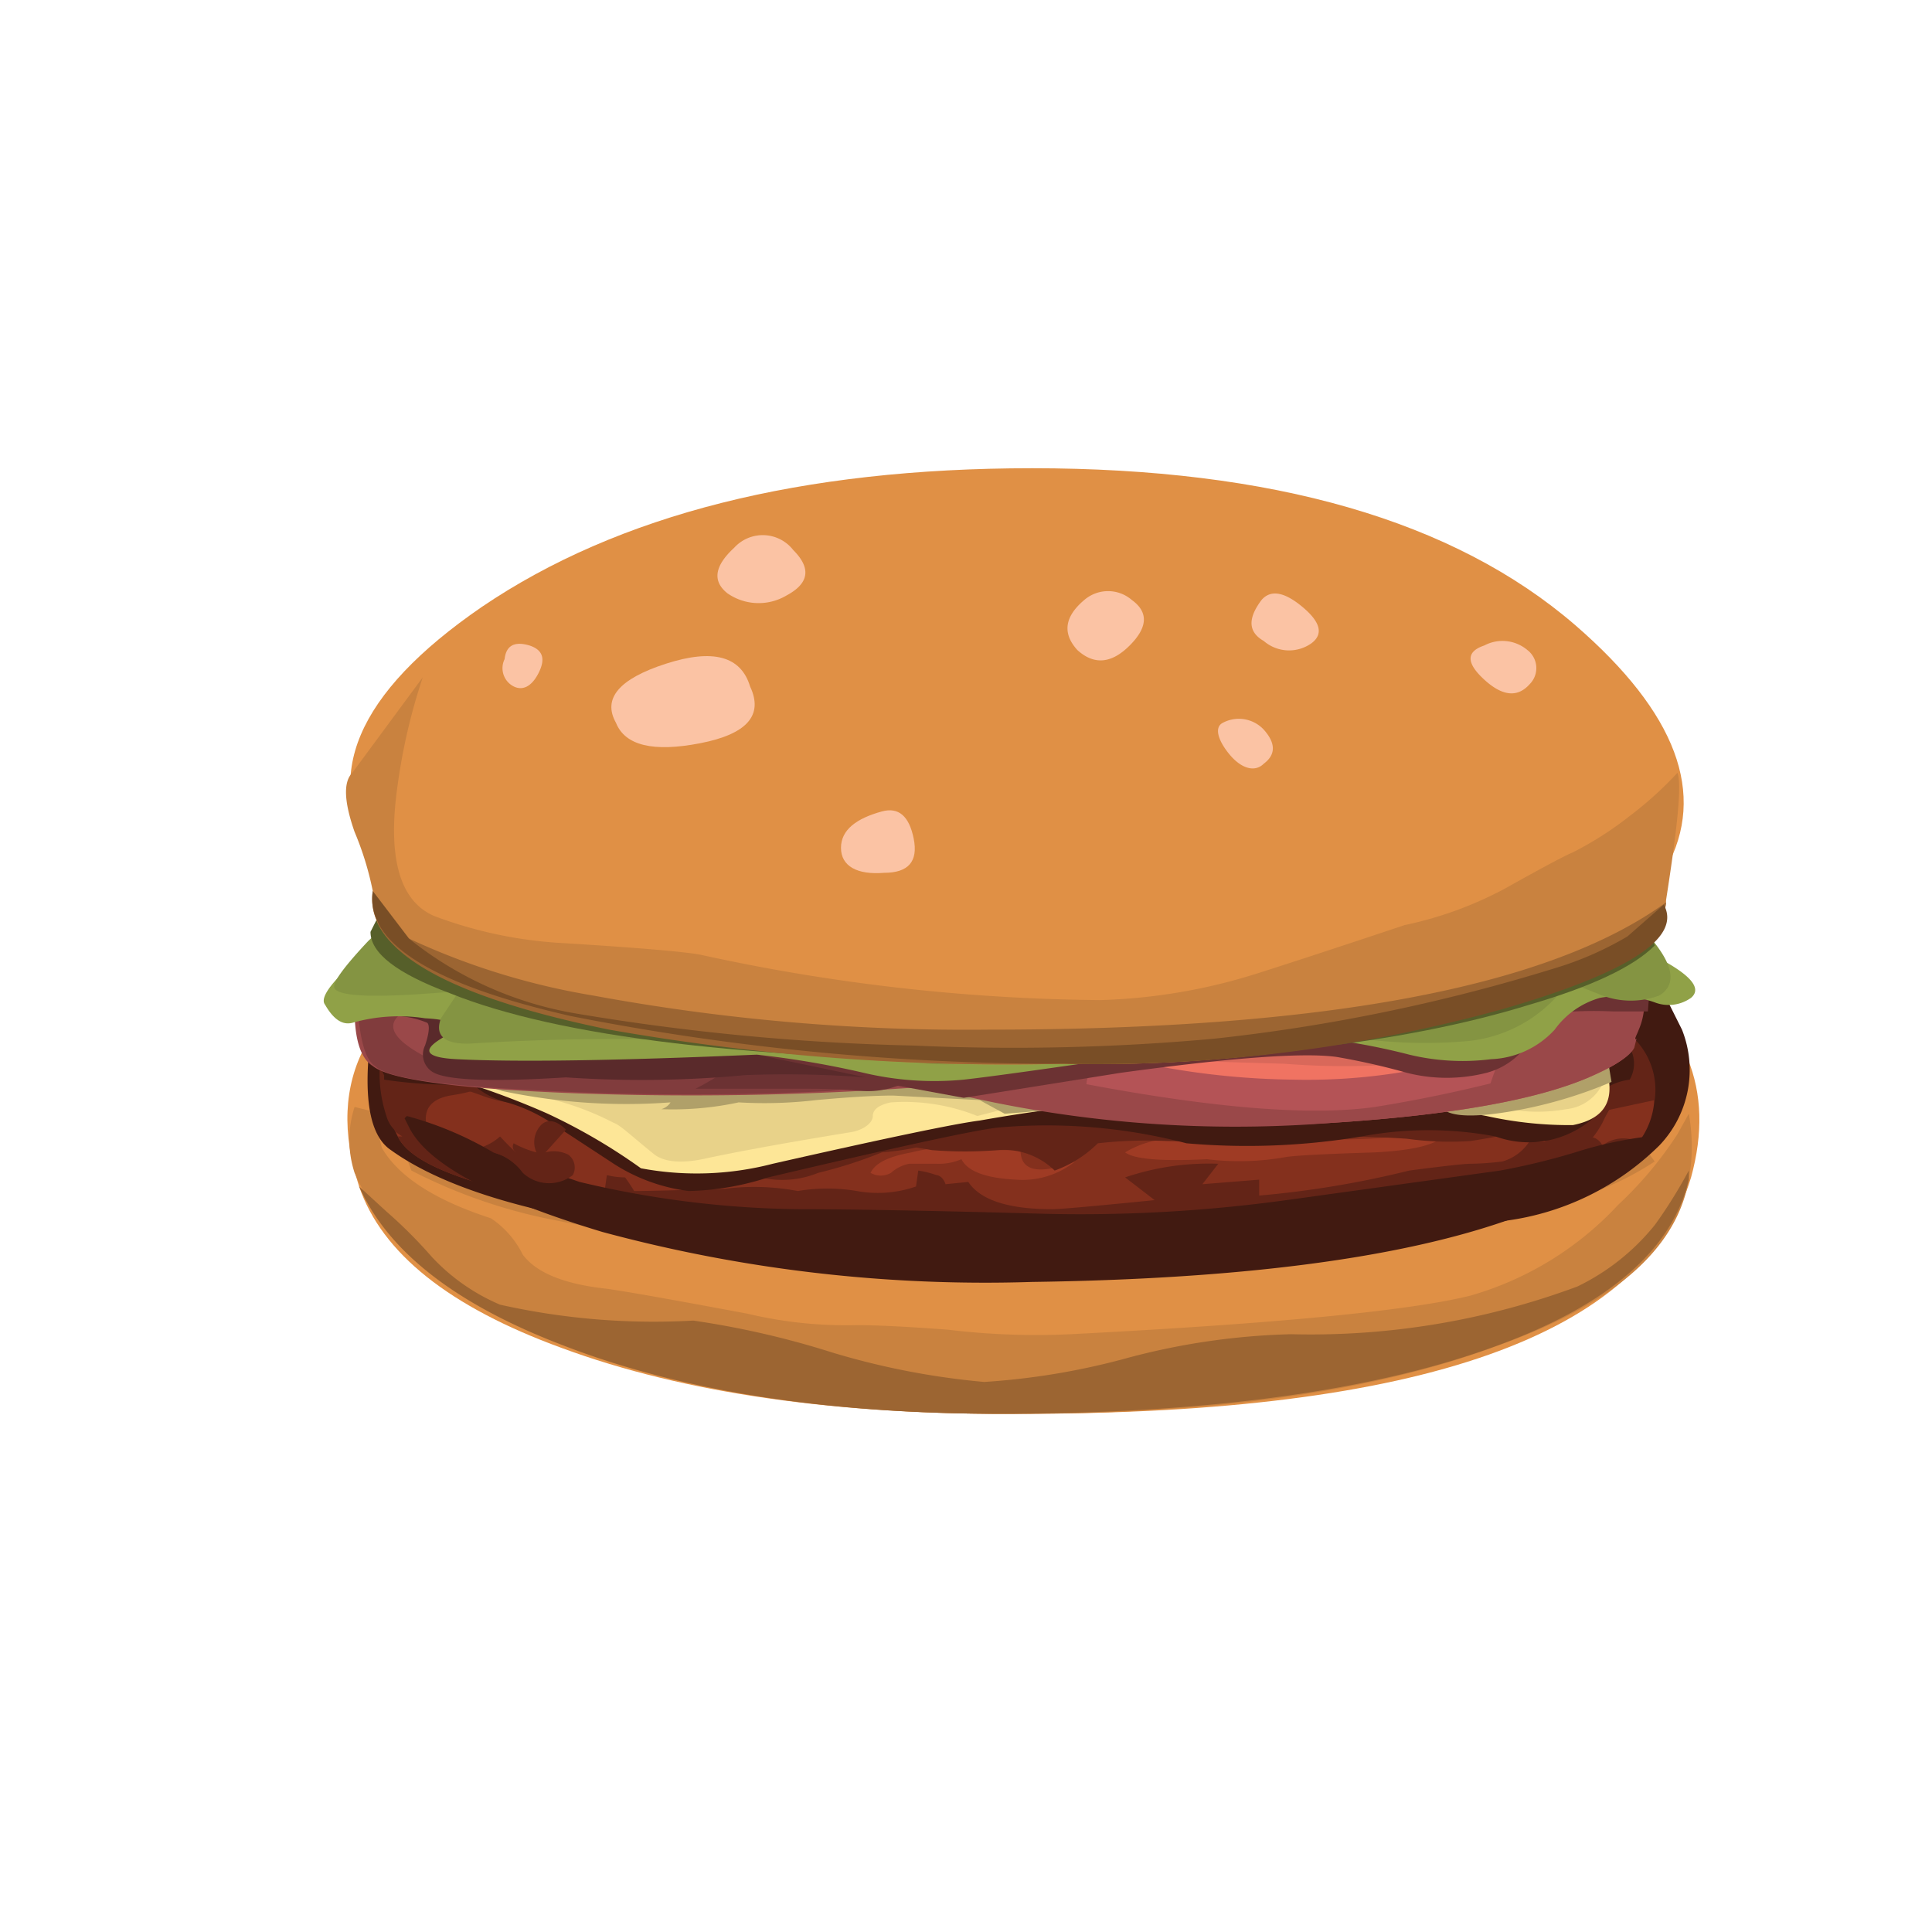 <svg height="85" viewBox="0 0 85 85" width="85" xmlns="http://www.w3.org/2000/svg"><path d="m47.6 38.1q16.3 0 23 4.4 5.4 3.5 3.8 9.3-3.1 10.4-29.4 10.4-12.2.1-20.3-2.9-7.4-2.7-8.9-7.1-4.6-14.1 31.8-14.1z" fill="#e09045"/><path d="m74.3 51.9q-.8 4.6-8.4 7.3-8 3-21 3-12.4.1-20.3-3.2-7-2.8-9-7.4a4.7 4.7 0 0 1 0-2.9l.8.2.4 1.6q1.1 1.9 4.8 3.1a4.1 4.1 0 0 1 1.4 1.6q.9 1.2 3.7 1.5 1.4.2 6.2 1.1a18.7 18.7 0 0 0 4.8.5q1.3 0 4 .2a32.4 32.4 0 0 0 5.4.2q13.6-.7 17.6-1.7a14.2 14.2 0 0 0 6.5-4 16.5 16.5 0 0 0 2.6-3.1l.5-.9a8.1 8.1 0 0 1 0 2.9z" fill="#c9823f"/><path d="m74.3 51.9q-1.1 4.7-8.7 7.4-7.8 2.8-20.8 2.9-12 .1-20-3-7.1-2.7-9-7l1.2 1.1a20.7 20.7 0 0 1 2 2 8.8 8.8 0 0 0 3 2.1 30.9 30.9 0 0 0 8.5.7 38.4 38.4 0 0 1 6.1 1.4 33.4 33.4 0 0 0 6.7 1.3 31.3 31.3 0 0 0 6.1-1 30.6 30.6 0 0 1 7.4-1.1 33.7 33.7 0 0 0 12.6-2.1 9.9 9.9 0 0 0 3.4-2.7q.8-1.1 1.5-2.4z" fill="#9c6532"/><path d="m18.1 51.5-.7-1.9 54.6.4.8 1.1a13.2 13.2 0 0 1 -4.6 1.9q-7.3 1.8-20.2 2.2-14.3.4-23.5-1.5a23.5 23.5 0 0 1 -6.4-2.2z" fill="#c9823f"/><path d="m17.2 50.6q-1.2-.8-1-3.9l.4-3.1 56-1.1 1.4 2.8a4.8 4.8 0 0 1 -1 5.1 11.8 11.8 0 0 1 -6.7 3.3q-4.8.9-20.1 1.2-22.6.3-29-4.3z" fill="#411a11"/><path d="m72.2 50.1q-1 1.8-8.5 3a116 116 0 0 1 -18.8 1.3 122.7 122.7 0 0 1 -18.9-1.3q-7.6-1.2-8.5-3.1a4.6 4.6 0 0 1 -.1-4 4.5 4.5 0 0 1 3.5-2.7 128.6 128.6 0 0 1 24.8-2.4 75.7 75.7 0 0 1 12.9 1.3q4.1.7 10.2 2a4.7 4.7 0 0 1 3.6 2.4 3.4 3.4 0 0 1 -.2 3.5z" fill="#84301d"/><path d="m47.3 51.1a3.7 3.7 0 0 1 -2.6.8q-2-.1-2.4-.9a2.5 2.5 0 0 1 -1.1.2h-1.2a1.7 1.7 0 0 0 -.8.4.9.9 0 0 1 -.9 0c .2-.4.7-.7 1.8-.9a7.4 7.4 0 0 1 2.4-.2l-1 .1h3.4q0 1.4 2.4.5z" fill="#9f3b24"/><path d="m60.5 50.7q-3.2.1-3.9.2a11.6 11.6 0 0 1 -3.5.1c-2 .1-3.2 0-3.6-.3a4.2 4.2 0 0 1 2-.6 11.1 11.1 0 0 1 2.2 0 19.4 19.4 0 0 1 4.2 0 25.6 25.6 0 0 0 5.8-.4c-.2.6-1.3.9-3.2 1z" fill="#9f3b24"/><path d="m33.8 50.9a30.5 30.5 0 0 1 9.5-1.5 11.4 11.4 0 0 1 -4.5 1.3 19.7 19.7 0 0 1 -2.8.9 4.2 4.2 0 0 1 -2.9.1 1.3 1.3 0 0 1  .7-.8z" fill="#632417"/><path d="m65.7 49.3h-.7a10.6 10.6 0 0 1 3.2-1.1 14.3 14.3 0 0 1 3.6-.3q-.7.2-1.3 1.5-.6 1.1-1.3 1.2a1.5 1.5 0 0 1 -1-.1 1.9 1.9 0 0 0 -.6-.6 8.4 8.4 0 0 0 -1.9-.6z" fill="#632417"/><path d="m16.7 47.1c1.5-.4 2.4-.7 2.9-.8q2.1-.3 2.2.9 0 .7-2 1-1.6.3-.8 2l .2.6a1.8 1.8 0 0 0 -.4-.1c-.2-.1-.3-.3-.2-.6a1.4 1.4 0 0 1 -1.6-1 6 6 0 0 1 -.3-2z" fill="#632417"/><path d="m70.5 50.4a1.5 1.5 0 0 1 1.5-.2q-1.3 1.8-8.7 3a123.4 123.4 0 0 1 -18.6 1.2 122.7 122.7 0 0 1 -18.7-1.3q-7.6-1.2-8.5-3.1h.2l-.3-.2-.2-.4v-.2a2.8 2.8 0 0 1 1.8.3c-.1.7.3 1 1.2 1.1a2.4 2.4 0 0 0 1.8-.6q2.5 2.7 4.6 2.4l.1-.7a3.3 3.3 0 0 0  .8.1 6.9 6.9 0 0 1  .4.6q.9 0 4-.1a10.3 10.3 0 0 1 3.2.1 7.8 7.8 0 0 1 2.6 0 5.1 5.1 0 0 0 2.6-.2l.1-.7a4.3 4.3 0 0 1  .8.2c.1 0 .3.1.4.4l1-.1q.8 1.2 3.7 1.2.5 0 4.5-.4l-1.3-1a11.5 11.5 0 0 1 4.1-.6l-.7.9 2.5-.2v.7a42.7 42.7 0 0 0 6.6-1.1q2.3-.3 2.7-.3a12.4 12.4 0 0 0 1.4-.1 2.1 2.1 0 0 0 1.2-.9 5.3 5.3 0 0 0 1.8-.1c.8-.2 1.2-.1 1.4.3z" fill="#632417"/><path d="m68.8 44.2a5.7 5.7 0 0 1 3.2 1.6 3.2 3.2 0 0 1  .8 2.6l-2.8.6a39.5 39.5 0 0 1 -5.3 1.2 13.7 13.7 0 0 1 -2.8-.1c-1.5-.1-2.6-.1-3.2-.1a72.8 72.8 0 0 1 -7.4.2 19 19 0 0 0 -3 .1 5.2 5.2 0 0 1 -1.9 1.2 3.2 3.2 0 0 0 -2.5-.9 17.7 17.7 0 0 1 -2.9 0q-4.7-.8-4.9-.8-3.8.2-6.4.1-4.7-.1-5-1.5a5.9 5.9 0 0 1 -3.5-.2 17.5 17.5 0 0 0 -3.6-.9.9.9 0 0 1 0-.9l-.2-.7a4.5 4.5 0 0 1 3.4-2.5 128.6 128.6 0 0 1 24.8-2.4 75.7 75.7 0 0 1 12.9 1.3q4.2.8 10.3 2.1z" fill="#632417"/><path d="m71.4 45.2a5.7 5.7 0 0 0  .4 1.1 1.4 1.4 0 0 1 -.1 1.2 2.7 2.7 0 0 0 -1.1.4l-.3 1.1a4.3 4.3 0 0 1 -4.5 1 15.9 15.9 0 0 0 -5.9 0 30.6 30.6 0 0 1 -7.7.3 24.4 24.4 0 0 0 -8.2-.7q-1.3.1-10.2 2.2a12.1 12.1 0 0 1 -3.5.6 7.9 7.9 0 0 1 -3.3-1.2l-2.9-1.9a7 7 0 0 0 -1.8-.8 3.5 3.5 0 0 1 -1.5-.8 20 20 0 0 1 -3.9-.2v-.2a1 1 0 0 1 -.1-.8 2.6 2.6 0 0 0  .1-1.2 21.2 21.2 0 0 0 6.8 1.4q2 .1 6.7.1a58.5 58.5 0 0 1 6.6.1q20.4 1.9 34.4-1.7z" fill="#411a11"/><path d="m65.4 49.1q-4.4-.8-4.7-.8a74.2 74.2 0 0 0 -17.6 1q-1.6.2-9.1 1.9a13.3 13.3 0 0 1 -5.8.2 25.7 25.7 0 0 0 -4.1-2.4q-1.8-.8-4-1.5l-2.1-.7a262 262 0 0 0 27.7-.1q10.8-.7 24.8-.2c.7 1.8.2 2.7-1.3 3a16.8 16.8 0 0 1 -3.8-.4z" fill="#fde697"/><path d="m22.6 48 6.6-.2a76.8 76.8 0 0 0 8.4-.7q2.4-.3 8.5 1.2l-3.1.8a8.6 8.6 0 0 0 -3.8-.6c-.5.1-.8.3-.8.6s-.4.6-.9.7q-4.3.7-6.6 1.2c-1 .2-1.7.1-2.1-.2-1-.8-1.5-1.3-1.8-1.4a12.6 12.6 0 0 0 -3-1.1z" fill="#e8d289"/><path d="m64.7 48.5 6-1.5a2 2 0 0 1 -1.8 1.8 7.1 7.1 0 0 1 -2.5 0z" fill="#e8d289"/><path d="m34.6 47 7.6-.1q.9.3 3.2 1.5l1.1.2c.8-.1.9 0 .2.2l-2.5.2-1.1-.6-3.8-.2q-1.2 0-3.4.2a19.3 19.3 0 0 1 -3.4.1 13.8 13.8 0 0 1 -3.4.3c.3-.1.4-.3.4-.3a26.3 26.3 0 0 1 -7.4-.5l-.9-.3a8.2 8.2 0 0 1 3.5.1q.3 0 8.2-.7z" fill="#b0a069"/><path d="m63.4 48.7-.4-.2c-.6.1-.6 0-.1-.2l.8-.4q5.3-1.6 7-1.5l.2 1.2a19.7 19.7 0 0 1 -3.9 1.2q-3.1.6-3.6-.1z" fill="#b0a069"/><path d="m15.8 42.4q17.4 2.2 27.3 1t27.4-3.4l.8 2.3q-8.1 3.3-25.1 5a139.7 139.7 0 0 1 -20.9.8q-7.8-.3-8.9-1.2-.8-.5-.8-2.5z" fill="#9a4849"/><path d="m16.5 46.9q-.8-.5-.8-4l2.5 1.4q-2.4 1 1.6 2.7 1.5.7 6.2.1a67.1 67.1 0 0 1 9-.2q7.4.1 7.8 1a29.2 29.2 0 0 0 -6.3.1 127.2 127.2 0 0 1 -14.1-.1q-5.2-.3-5.9-1z" fill="#813c3d"/><path d="m33.8 45.8q5.3.3 6.4 1.6a3.6 3.6 0 0 1 -2.2.6c-1.3-.1-2.2-.1-2.5-.1h-4.9a12.7 12.7 0 0 0 1.2-.7 4 4 0 0 0 -2.4-.3q-2.1.2-2.7.2a45.9 45.9 0 0 1 -6-.4 38 38 0 0 0 7.3-.5 53 53 0 0 1 5.8-.4z" fill="#6c3233"/><path d="m15.5 43.9 2.5-.7 20.1 4.2a47.2 47.2 0 0 0 -5.3-.1 48.9 48.9 0 0 1 -7.9.1q-4.8.3-5.8-.2a.9.9 0 0 1 -.4-1.2c.2-.6.2-.9.1-1a4 4 0 0 0 -1.8-.3h-1.5z" fill="#5a2a2b"/><path d="m37.7 45.2 1.1-.3 33.7-3.1-.6 4.2c-.1.4-.8.9-2 1.4q-3.5 1.5-11.3 2a61.3 61.3 0 0 1 -14.8-.9l-5.4-1.5z" fill="#b45356"/><path d="m46.9 45.8 19.6-2.5h5.4q-4.3 3.2-12.2 3.8a32.6 32.6 0 0 1 -9.3-.4z" fill="#d9685a"/><path d="m69.9 47.4q-3.5 1.5-11.3 2a53.4 53.4 0 0 1 -17.5-1.5c.1-.3.6-.5 1.3-.5q.6-.1 2-.3c.4-.1 1.1-.2 2.1-.4a5.1 5.1 0 0 1 2-.2l.5.3q-1.2.2-1.2.9 8.5 1.6 12.7 1a62 62 0 0 0 11.5-3l-.1.4c-.2.4-.9.8-2 1.3z" fill="#9a4849"/><path d="m65.2 45.8q1.8-.5 7-2.6a3 3 0 0 1 -.1 2.1 3.6 3.6 0 0 1 -1.2 1.6 8.7 8.7 0 0 1 -5.4 1 14.3 14.3 0 0 1 1-2.4z" fill="#9a4849"/><path d="m48.4 46.4 1.9.2q2.6.1 6.2.2a33.9 33.9 0 0 0 8.5-.4 25.9 25.9 0 0 1 -8.1 1.1 34.2 34.2 0 0 1 -6-.6z" fill="#f07362"/><path d="m64.7 44.5 7.9-1.3-.1 1.3h-1.5a19 19 0 0 0 -3 .1q-.1 0-.7 1.2a3.2 3.2 0 0 1 -1.9 1.4 7.1 7.1 0 0 1 -3.5 0 30.5 30.5 0 0 0 -3.1-.7q-2.2-.3-9.5.7l-6.9 1.1-3.8-.7 6-1.1q1.8-.3 20.1-2z" fill="#6c3233"/><path d="m59.3 42.5a60 60 0 0 0 8.4-2.5q8 2.8 6.7 3.9a1.7 1.7 0 0 1 -1.6.2 4.7 4.7 0 0 0 -2.4-.2 3.7 3.7 0 0 0 -2 1.4 4 4 0 0 1 -2.8 1.3 10 10 0 0 1 -3.6-.2 28.9 28.9 0 0 0 -3.7-.7 51.8 51.8 0 0 0 -8 .7q-6.1.9-7.9 1.1a13.5 13.5 0 0 1 -4.4-.3 40.4 40.4 0 0 0 -4.7-.8q-9.3.4-13.2.2-2-.1-.7-.9t-.7-.9a7.5 7.5 0 0 0 -3.2.2c-.4.1-.8-.1-1.2-.8q-.4-.5 2-2.5l2.4-1.7a25.4 25.4 0 0 0 5 2.1 66.9 66.9 0 0 0 16.1 2.5 73.8 73.8 0 0 0 19.5-2.1z" fill="#90a147"/><path d="m72.2 40.8q2.1 2.2.8 3a3.6 3.6 0 0 1 -2.5 0l-1.5-.6a6.1 6.1 0 0 1 -4.4 2.6 21.2 21.2 0 0 1 -4.7-.1q-3.7-.2-6.2-.1-10.4 1.4-12.9 1.2-7-.9-9.5-1a101.9 101.9 0 0 0 -10.4.1c-1.3.1-1.8-.3-1.5-1.1l.8-1.2q-5.5.5-5.5-.2 0-.4 1.5-2l1.5-1.4z" fill="#849442"/><path d="m16.9 39.8q5.4.9 17.5 1.5t38-1l .4 1.3q-1.4 1.4-5.5 2.6-8.4 2.6-22.3 2.5-18-.1-25.2-3-3.5-1.3-3.5-2.7z" fill="#565f2a"/><path d="m45.4 20.6q15.9 0 23.9 6.9 6.7 5.8 4 10.7-2.2 3.9-8.1 5.9-6.5 2.2-18.4 2.3-12.9.1-19.8-1.8-7.4-2-10.5-6.8-3.6-5.4 4.7-11.1 9-6.1 24.2-6.1z" fill="#e09045"/><path d="m69.3 50.7a17.4 17.4 0 0 1 3.2-.7q-5.5 6.1-27.1 6.4a64.6 64.6 0 0 1 -18.9-2.2q-7.3-2.2-8.5-4.6l-.2-.4.1-.1a15.2 15.2 0 0 1 3.8 1.6l3.8 1.3a43.4 43.4 0 0 0 9.6 1.2q3.6 0 10.8.2a66.5 66.5 0 0 0 10.7-.6l9.4-1.3a30.2 30.2 0 0 0 3.3-.8z" fill="#411a11"/><path d="m22.6 50.3a4.3 4.3 0 0 0 1 .4 1.1 1.1 0 0 1  .2-1.2c.3-.3.7-.2 1.1.2l-.9 1a1.4 1.4 0 0 1 1 .1.7.7 0 0 1  .2.9 1.7 1.7 0 0 1 -2.2-.1 2.4 2.4 0 0 0 -1.3-.9h1a .3.3 0 0 1 -.1-.4z" fill="#632417"/><path d="m73.3 39.6q0 2.4-7 4.6a63.5 63.5 0 0 1 -19.5 2.6 91.5 91.5 0 0 1 -21.7-2q-9.2-2.1-8.7-5.6a13.5 13.5 0 0 0 -.8-2.6q-.7-2-.1-2.6l3.1-4.2a26 26 0 0 0 -1.1 4.7q-.7 4.8 1.6 5.8a19 19 0 0 0 5.8 1.2q4.8.3 5.9.5a85.2 85.2 0 0 0 17.6 2 25.2 25.2 0 0 0 7-1.2q2.2-.7 6.4-2.1a16.5 16.5 0 0 0 4.4-1.6q2.5-1.4 3-1.6a15 15 0 0 0 2.5-1.6 15.8 15.8 0 0 0 2.1-1.9c.2.5 0 2.4-.5 5.6z" fill="#c9823f"/><path d="m73.3 39.7q-.2 2.3-7.2 4.6a65.3 65.3 0 0 1 -19.3 2.5 101.1 101.1 0 0 1 -20-1.5q-8.8-1.8-10.2-4.7a31.2 31.2 0 0 0 9.5 3.2 90.4 90.4 0 0 0 17.4 1.5q22.1 0 29.8-5.6z" fill="#9c6532"/><path d="m73.2 39.8q1.2 2.2-7.1 4.6a67.1 67.1 0 0 1 -19.3 2.4 110.9 110.9 0 0 1 -21.7-2.1q-9.2-2.1-8.7-5.5l1.6 2.1a16 16 0 0 0 7.4 3.3 102.7 102.7 0 0 0 14.8 1.4 97.7 97.7 0 0 0 13.2-.3 79.3 79.3 0 0 0 15-3.1 14.4 14.4 0 0 0 3.2-1.4z" fill="#794e26"/><path d="m55.5 26.4q.6-.7 1.8.3t.4 1.6a1.7 1.7 0 0 1 -2.1-.1c-.7-.4-.7-1-.1-1.8z" fill="#fbc3a4"/><path d="m53.8 31.8a1.5 1.5 0 0 1 1.8.3q.8.9 0 1.5c-.4.4-1 .2-1.5-.4s-.7-1.2-.3-1.4z" fill="#fbc3a4"/><path d="m27.1 31.8q-.9-1.6 2.2-2.6t3.7 1q .9 1.9-2.2 2.5t-3.7-.9z" fill="#fbc3a4"/><path d="m38.8 35.7q1.1-.3 1.4 1.2t-1.3 1.5c-1.2.1-1.9-.3-1.9-1.1s.7-1.3 1.8-1.6z" fill="#fbc3a4"/><path d="m47.7 26.4a1.6 1.6 0 0 1 2.1 0q1.1.8-.1 2t-2.3.2q-1-1.1.3-2.2z" fill="#fbc3a4"/><path d="m34.9 24.2q1.2 1.2-.3 2a2.4 2.4 0 0 1 -2.6-.1q-1-.8.3-2a1.7 1.7 0 0 1 2.6.1z" fill="#fbc3a4"/><path d="m65.3 28.4a1.7 1.7 0 0 1 1.9.2 1 1 0 0 1  .1 1.5q-.8.9-2-.2t0-1.5z" fill="#fbc3a4"/><path d="m23.3 28.4c.6.2.7.6.4 1.2s-.7.8-1.1.6a.9.9 0 0 1 -.4-1.2q.1-.9 1.1-.6z" fill="#fbc3a4"/></svg>